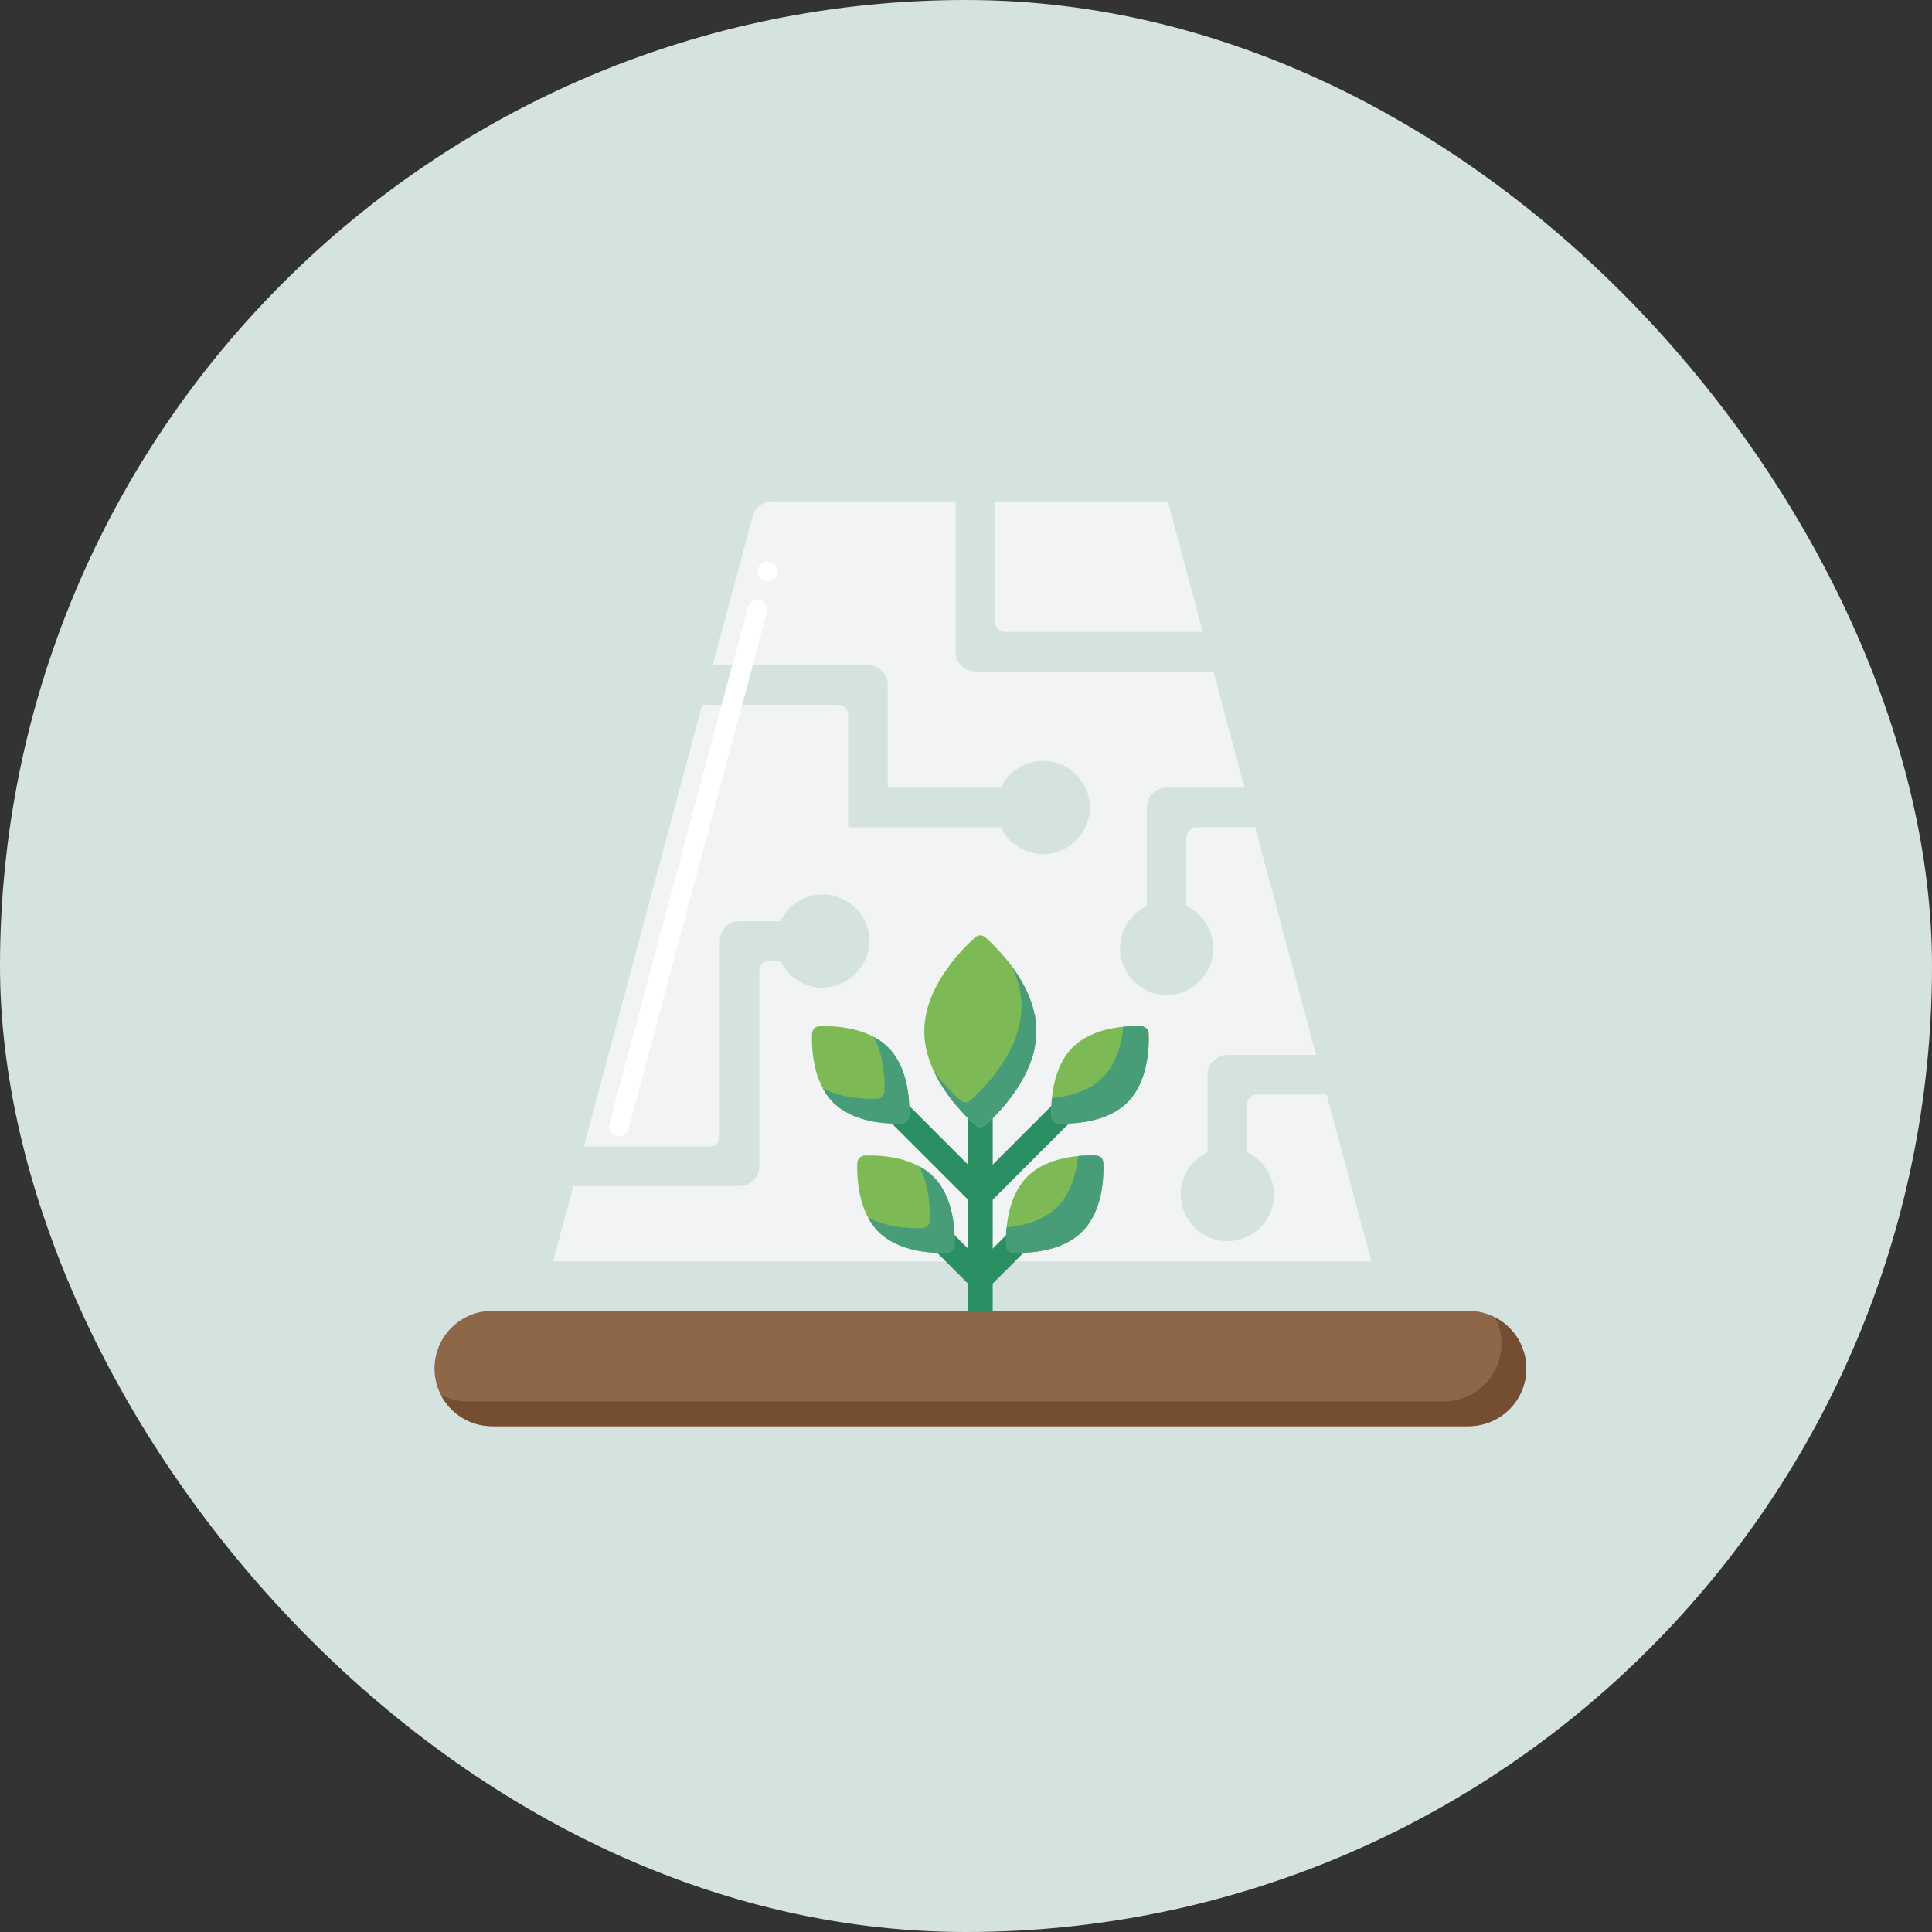 <svg width="100" height="100" viewBox="0 0 100 100" fill="none" xmlns="http://www.w3.org/2000/svg">
<rect x="0" y="0" width="100" height="100" fill="#333333" stroke="none"/>
<rect width="100" height="100" rx="50" fill="#D5E3E0"/>
<path d="M61.536 25.956H39.947C39.484 25.956 39.076 26.269 38.958 26.718L27.944 67.852H73.539L62.525 26.718C62.404 26.269 61.999 25.956 61.536 25.956Z" fill="#F2F3F4"/>
<path d="M62.527 26.718C62.407 26.269 62.002 25.956 61.538 25.956H60.449L70.979 65.289H28.631L27.944 67.852H73.539L62.527 26.718Z" fill="#D5E3E0"/>
<path d="M62.527 26.718C62.407 26.269 62.002 25.956 61.538 25.956H61.387L72.261 66.57H28.287L27.944 67.852H73.539L62.527 26.718Z" fill="#D5E3E0"/>
<path d="M50.743 68.492C50.389 68.492 50.102 68.205 50.102 67.851V56.629C50.102 56.275 50.389 55.988 50.743 55.988C51.096 55.988 51.383 56.275 51.383 56.629V67.851C51.383 68.205 51.096 68.492 50.743 68.492Z" fill="#2A8F63"/>
<path d="M50.742 66.813C50.573 66.813 50.409 66.746 50.289 66.626L48 64.337C47.749 64.086 47.749 63.681 48 63.43C48.252 63.179 48.656 63.179 48.908 63.43L50.742 65.265L52.577 63.43C52.828 63.179 53.233 63.179 53.484 63.43C53.736 63.681 53.736 64.086 53.484 64.337L51.196 66.626C51.073 66.744 50.912 66.813 50.742 66.813Z" fill="#2A8F63"/>
<path d="M50.743 62.468C50.574 62.468 50.41 62.402 50.29 62.281L45.09 57.081C44.839 56.83 44.839 56.425 45.09 56.174C45.341 55.923 45.746 55.923 45.997 56.174L50.743 60.92L55.49 56.174C55.741 55.923 56.146 55.923 56.397 56.174C56.648 56.425 56.648 56.83 56.397 57.081L51.197 62.281C51.074 62.402 50.913 62.468 50.743 62.468Z" fill="#2A8F63"/>
<path d="M44.756 59.812C44.549 59.819 44.382 59.986 44.374 60.193C44.346 60.942 44.408 62.689 45.469 63.75C46.53 64.811 48.278 64.873 49.026 64.845C49.233 64.837 49.4 64.67 49.408 64.463C49.436 63.715 49.374 61.967 48.313 60.906C47.252 59.845 45.502 59.783 44.756 59.812Z" fill="#7DBA56"/>
<path d="M48.314 60.907C48.094 60.686 47.84 60.507 47.574 60.366C48.114 61.373 48.148 62.593 48.127 63.185C48.119 63.392 47.953 63.559 47.745 63.567C47.153 63.587 45.936 63.554 44.926 63.013C45.07 63.279 45.247 63.531 45.467 63.754C46.528 64.815 48.276 64.876 49.024 64.848C49.232 64.84 49.398 64.674 49.406 64.466C49.437 63.715 49.375 61.968 48.314 60.907Z" fill="#469D77"/>
<path d="M56.728 59.812C56.936 59.819 57.103 59.986 57.11 60.193C57.139 60.942 57.077 62.689 56.016 63.75C54.955 64.811 53.207 64.873 52.459 64.845C52.251 64.837 52.085 64.67 52.077 64.463C52.049 63.715 52.11 61.967 53.171 60.906C54.23 59.845 55.98 59.783 56.728 59.812Z" fill="#7DBA56"/>
<path d="M57.109 60.19C57.101 59.983 56.935 59.816 56.727 59.808C56.496 59.801 56.171 59.801 55.799 59.834C55.72 60.667 55.464 61.73 54.731 62.463C53.998 63.196 52.934 63.453 52.101 63.532C52.066 63.904 52.066 64.229 52.076 64.46C52.083 64.667 52.25 64.834 52.458 64.841C53.206 64.87 54.954 64.808 56.015 63.747C57.075 62.686 57.137 60.939 57.109 60.19Z" fill="#469D77"/>
<path d="M50.478 58.235C50.63 58.37 50.855 58.37 51.006 58.235C51.721 57.594 53.643 55.662 53.643 53.376C53.643 51.09 51.721 49.158 51.006 48.517C50.855 48.381 50.63 48.381 50.478 48.517C49.763 49.158 47.841 51.09 47.841 53.376C47.841 55.662 49.763 57.594 50.478 58.235Z" fill="#7DBA56"/>
<path d="M52.381 50.029C52.676 50.659 52.873 51.359 52.873 52.094C52.873 54.38 50.951 56.312 50.236 56.953C50.085 57.089 49.859 57.089 49.708 56.953C49.395 56.671 48.847 56.141 48.334 55.441C48.955 56.771 49.992 57.799 50.477 58.235C50.628 58.37 50.854 58.37 51.005 58.235C51.72 57.594 53.642 55.662 53.642 53.376C53.642 52.094 53.037 50.923 52.381 50.029Z" fill="#469D77"/>
<path d="M59.075 53.117C59.282 53.124 59.449 53.291 59.456 53.498C59.485 54.247 59.423 55.994 58.362 57.055C57.301 58.116 55.553 58.178 54.805 58.15C54.598 58.142 54.431 57.975 54.423 57.768C54.395 57.02 54.457 55.272 55.518 54.211C56.576 53.152 58.326 53.091 59.075 53.117Z" fill="#7DBA56"/>
<path d="M59.453 53.498C59.445 53.291 59.278 53.124 59.071 53.117C58.84 53.109 58.515 53.109 58.143 53.142C58.064 53.975 57.807 55.039 57.074 55.772C56.342 56.504 55.278 56.761 54.445 56.84C54.409 57.212 54.409 57.537 54.419 57.768C54.427 57.975 54.594 58.142 54.801 58.15C55.55 58.178 57.297 58.114 58.358 57.055C59.419 55.994 59.481 54.247 59.453 53.498Z" fill="#469D77"/>
<path d="M42.413 53.117C42.205 53.124 42.038 53.291 42.031 53.498C42.003 54.247 42.064 55.994 43.125 57.055C44.186 58.116 45.934 58.178 46.682 58.15C46.89 58.142 47.056 57.975 47.064 57.768C47.092 57.02 47.031 55.272 45.97 54.211C44.909 53.152 43.158 53.091 42.413 53.117Z" fill="#7DBA56"/>
<path d="M45.968 54.212C45.748 53.992 45.494 53.812 45.227 53.671C45.768 54.678 45.801 55.898 45.781 56.49C45.773 56.698 45.607 56.865 45.399 56.872C44.807 56.893 43.59 56.859 42.58 56.319C42.724 56.585 42.9 56.836 43.121 57.059C44.182 58.12 45.929 58.182 46.678 58.154C46.885 58.146 47.052 57.979 47.06 57.772C47.09 57.021 47.026 55.271 45.968 54.212Z" fill="#469D77"/>
<path d="M76.014 67.851H25.473C23.825 67.851 22.49 69.186 22.49 70.837C22.49 72.484 23.825 73.82 25.473 73.82H76.014C77.662 73.82 79 72.484 79 70.837C78.997 69.189 77.662 67.851 76.014 67.851Z" fill="#8E6648"/>
<path d="M77.382 68.186C77.594 68.596 77.715 69.059 77.715 69.554C77.715 71.202 76.38 72.537 74.729 72.537H24.19C23.696 72.537 23.232 72.414 22.822 72.204C23.319 73.162 24.318 73.818 25.472 73.818H76.013C77.661 73.818 78.999 72.483 78.999 70.835C78.996 69.68 78.34 68.68 77.382 68.186Z" fill="#744E31"/>
<path d="M59.36 46.901C58.547 47.283 57.981 48.105 57.971 49.059C57.956 50.355 59.019 51.463 60.313 51.498C61.679 51.537 62.799 50.443 62.799 49.084C62.799 48.118 62.23 47.283 61.41 46.898V43.331C61.41 43.049 61.641 42.819 61.922 42.819H66.84L66.292 40.769H60.385C59.819 40.769 59.36 41.227 59.36 41.794V46.901Z" fill="#D5E3E0"/>
<path d="M51.513 25.956H49.462V33.732C49.462 34.298 49.921 34.757 50.487 34.757H64.682L64.134 32.707H52.028C51.746 32.707 51.515 32.476 51.515 32.194V25.956H51.513Z" fill="#D5E3E0"/>
<path d="M70.541 56.657L69.993 54.606H63.527C62.961 54.606 62.502 55.065 62.502 55.632V59.642C61.69 60.024 61.123 60.847 61.113 61.8C61.098 63.097 62.158 64.204 63.455 64.242C64.821 64.283 65.941 63.186 65.941 61.828C65.941 60.862 65.372 60.026 64.552 59.642V57.169C64.552 56.887 64.783 56.657 65.065 56.657H70.541Z" fill="#D5E3E0"/>
<path d="M39.303 60.363V50.245C39.303 49.963 39.533 49.733 39.815 49.733H40.395C40.776 50.545 41.599 51.111 42.552 51.121C43.849 51.137 44.956 50.076 44.995 48.779C45.036 47.413 43.939 46.294 42.581 46.294C41.614 46.294 40.779 46.862 40.395 47.682H38.278C37.711 47.682 37.253 48.141 37.253 48.708V58.825C37.253 59.107 37.022 59.338 36.74 59.338H30.223L29.675 61.388H38.278C38.844 61.388 39.303 60.929 39.303 60.363Z" fill="#D5E3E0"/>
<path d="M36.891 34.431L36.342 36.481H43.39C43.672 36.481 43.902 36.712 43.902 36.993V42.824H51.811C52.193 43.636 53.015 44.202 53.968 44.212C55.265 44.228 56.372 43.167 56.411 41.87C56.452 40.504 55.355 39.384 53.997 39.384C53.031 39.384 52.195 39.953 51.811 40.773H45.952V35.456C45.952 34.889 45.494 34.431 44.927 34.431H36.891Z" fill="#D5E3E0"/>
<path d="M32.043 58.806C31.997 58.806 31.953 58.798 31.91 58.788C31.776 58.752 31.666 58.667 31.597 58.55C31.53 58.429 31.512 58.293 31.548 58.16L38.706 31.426C38.778 31.157 39.065 30.99 39.334 31.062C39.605 31.136 39.77 31.416 39.695 31.69L32.538 58.424C32.476 58.65 32.274 58.806 32.043 58.806ZM39.731 30.088C39.688 30.088 39.644 30.083 39.598 30.07C39.467 30.037 39.354 29.953 39.288 29.835C39.219 29.714 39.201 29.576 39.236 29.445C39.308 29.176 39.595 29.009 39.864 29.081C40.136 29.155 40.3 29.435 40.226 29.709C40.167 29.932 39.964 30.088 39.731 30.088Z" fill="white"/>
</svg>
